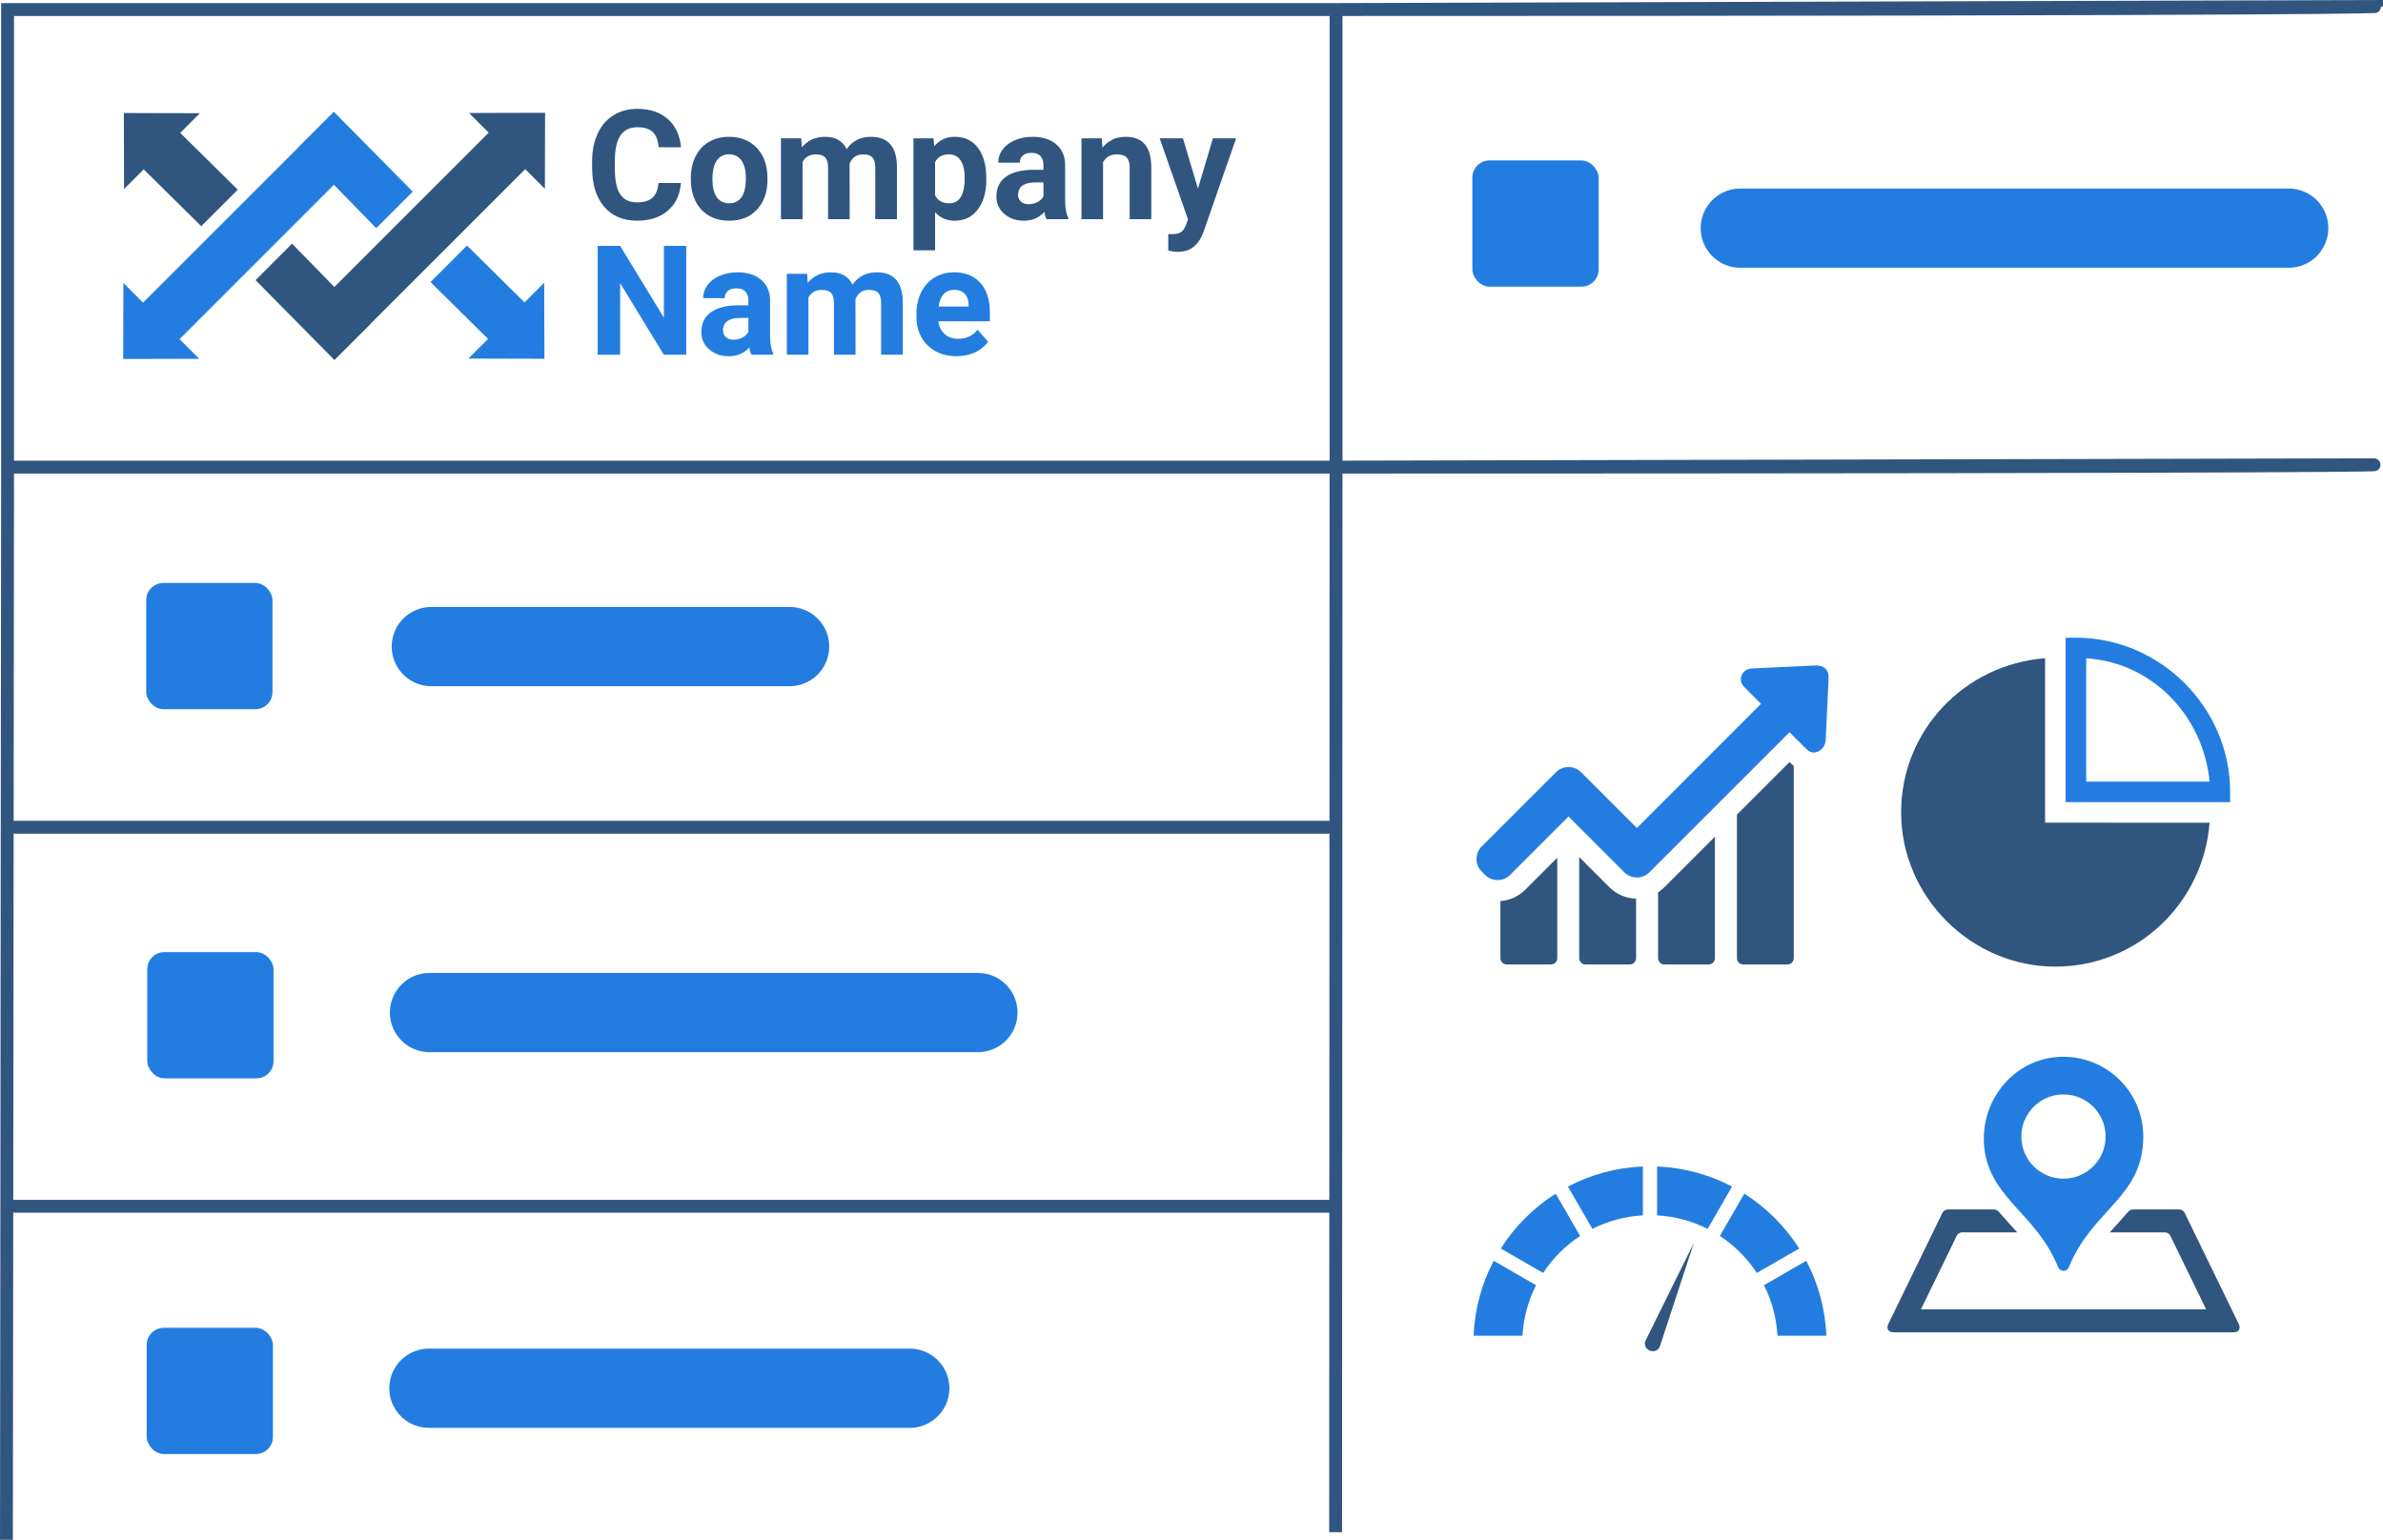 <svg xmlns="http://www.w3.org/2000/svg" height="50.633mm" width="78.337mm" version="1.1" viewBox="0 0 277.571 179.407">
 <g transform="translate(-70.321 -105.31)">
  <path d="m70.711 245.85h154.55m-154.04-44.16h154.55m0.172-41.957-0.049 124.09m121.25-177.76-122.14 0.36c122.14 0 122.14-0.357 122.14-0.357zm-275.94 0.361v53.309h154.74v-53.309zm275.66 53.035-120.93 0.273c122.14 0 120.93-0.273 120.93-0.273zm-275.66 0.273-0.132 124.98" stroke="#305680" stroke-width="1.5" fill="none"/>
  <g transform="matrix(.223 0 0 .223 149.58 107.47)">
   <g>
    <path d="m-181.06 48.693-19.066 19.064 0.047 0.047-26.385 26.385-19.064 19.064-35.176 35.176-10.271-10.271-0.104 39.713 39.713-0.104-10.273-10.273 35.176-35.176 19.064-19.064 26.385-26.385 22.1 22.637 19.064-19.064-41.209-41.748zm69.562 69.92-19.066 19.064 30.055 29.697-10.271 10.273 39.713 0.104-0.104-39.713-10.271 10.271z" fill="#237de0"/>
    <path d="m-180.73 178.42 19.066-19.064-0.047-0.047 26.385-26.385 19.064-19.064 35.176-35.176 10.271 10.272 0.104-39.713-39.713 0.104 10.273 10.273-35.176 35.176-19.064 19.064-26.385 26.385-22.1-22.637-19.064 19.064 41.209 41.748zm-69.562-69.92 19.066-19.064-30.055-29.697 10.271-10.273-39.713-0.104 0.104 39.713 10.271-10.272z" fill="#305680"/>
   </g>
   <g fill="#305680">
    <path d="m0.229 85.894q-0.664 9.18-6.797 14.453-6.094 5.273-16.094 5.273-10.938 0-17.227-7.344-6.25-7.383-6.25-20.234v-3.477q0-8.203 2.891-14.453 2.891-6.25 8.242-9.57 5.391-3.359 12.5-3.359 9.844 0 15.859 5.273 6.016 5.273 6.953 14.805h-11.718q-0.43-5.508-3.086-7.969-2.617-2.5-8.008-2.5-5.859 0-8.789 4.219-2.891 4.18-2.969 13.008v4.297q0 9.219 2.773 13.477 2.812 4.258 8.828 4.258 5.43 0 8.086-2.461 2.695-2.5 3.086-7.695z"/>
    <path d="m5.424 83.316q0-6.289 2.422-11.211t6.953-7.617q4.57-2.695 10.586-2.695 8.555 0 13.945 5.234 5.43 5.234 6.055 14.219l0.078 2.891q0 9.727-5.43 15.625-5.43 5.859-14.57 5.859-9.141 0-14.609-5.859-5.43-5.859-5.43-15.938v-0.508zm11.289 0.82q0 6.016 2.266 9.219 2.266 3.164 6.484 3.164 4.102 0 6.406-3.125 2.305-3.164 2.305-10.078 0-5.898-2.305-9.141t-6.484-3.242q-4.141 0-6.406 3.242-2.266 3.203-2.266 9.961z"/>
    <path d="m63.081 62.573 0.352 4.727q4.492-5.508 12.148-5.508 8.164 0 11.211 6.445 4.453-6.445 12.695-6.445 6.875 0 10.234 4.023 3.359 3.984 3.359 12.031v26.993h-11.33v-26.954q0-3.594-1.406-5.234-1.406-1.68-4.961-1.68-5.078 0-7.031 4.844l0.039 29.023h-11.287v-26.915q0-3.672-1.445-5.312t-4.922-1.641q-4.805 0-6.953 3.984v29.884h-11.289v-42.267h10.586z"/>
    <path d="m159.76 84.097q0 9.766-4.453 15.664-4.414 5.859-11.953 5.859-6.406 0-10.352-4.453v19.922h-11.29v-58.517h10.469l0.391 4.141q4.102-4.922 10.703-4.922 7.812 0 12.148 5.781 4.336 5.781 4.336 15.938zm-11.289-0.82q0-5.898-2.109-9.102-2.07-3.203-6.055-3.203-5.312 0-7.305 4.062v17.305q2.07 4.18 7.383 4.18 8.086 0 8.086-13.242z"/>
    <path d="m191.21 104.84q-0.781-1.523-1.133-3.789-4.102 4.57-10.664 4.57-6.211 0-10.312-3.594-4.062-3.594-4.062-9.062 0-6.719 4.961-10.312 5-3.594 14.414-3.633h5.195v-2.422q0-2.93-1.523-4.688-1.484-1.758-4.727-1.758-2.852 0-4.492 1.367-1.602 1.367-1.602 3.75h-11.289q0-3.672 2.266-6.797t6.406-4.883q4.141-1.797 9.297-1.797 7.812 0 12.383 3.945 4.609 3.906 4.609 11.016v18.32q0.039 6.016 1.68 9.102v0.664zm-9.336-7.852q2.5 0 4.609-1.094 2.109-1.133 3.125-3.008v-7.266h-4.219q-8.477 0-9.023 5.859l-0.039 0.664q0 2.109 1.484 3.477t4.062 1.367z"/>
    <path d="m220.07 62.573 0.352 4.883q4.531-5.664 12.148-5.664 6.719 0 10 3.945t3.359 11.797v27.306h-11.29v-27.032q0-3.594-1.562-5.195-1.562-1.641-5.195-1.641-4.766 0-7.148 4.062v29.805h-11.28v-42.267z"/>
    <path d="m270.31 88.863 7.812-26.289h12.109l-16.992 48.828-0.938 2.227q-3.789 8.281-12.5 8.281-2.461 0-5-0.742v-8.555l1.719 0.039q3.203 0 4.766-0.977 1.602-0.977 2.5-3.242l1.328-3.477-14.805-42.383h12.148l7.852 26.289z"/>
   </g>
   <g fill="#237de0">
    <path d="m3.024 175.64h-11.719l-22.812-37.42v37.422h-11.719v-56.875h11.719l22.852 37.5v-37.5h11.679z"/>
    <path d="m37.086 175.64q-0.781-1.523-1.133-3.789-4.102 4.57-10.664 4.57-6.211 0-10.312-3.594-4.062-3.594-4.062-9.062 0-6.719 4.961-10.312 5-3.594 14.414-3.633h5.195v-2.422q0-2.93-1.523-4.688-1.484-1.758-4.727-1.758-2.852 0-4.492 1.367-1.602 1.367-1.602 3.75h-11.288q0-3.672 2.266-6.797t6.406-4.883q4.141-1.797 9.297-1.797 7.812 0 12.383 3.945 4.609 3.906 4.609 11.016v18.32q0.039 6.016 1.68 9.102v0.664zm-9.336-7.852q2.5 0 4.609-1.094 2.109-1.133 3.125-3.008v-7.266h-4.219q-8.477 0-9.023 5.859l-0.039 0.664q0 2.109 1.484 3.477t4.062 1.367z"/>
    <path d="m66.149 133.37 0.352 4.727q4.492-5.508 12.148-5.508 8.164 0 11.211 6.445 4.453-6.445 12.695-6.445 6.875 0 10.234 4.023 3.359 3.984 3.359 12.031v26.992h-11.328v-26.953q0-3.594-1.406-5.234-1.406-1.68-4.961-1.68-5.078 0-7.031 4.844l0.039 29.023h-11.289v-26.914q0-3.672-1.445-5.312t-4.922-1.641q-4.805 0-6.953 3.984v29.883h-11.289v-42.266h10.586z"/>
    <path d="m144.23 176.42q-9.297 0-15.156-5.703-5.82-5.703-5.82-15.195v-1.094q0-6.367 2.461-11.367 2.461-5.039 6.953-7.734 4.531-2.734 10.312-2.734 8.672 0 13.633 5.469 5 5.469 5 15.508v4.609h-26.914q0.547 4.141 3.281 6.641 2.773 2.5 6.992 2.5 6.523 0 10.195-4.727l5.547 6.211q-2.539 3.594-6.875 5.625-4.336 1.992-9.609 1.992zm-1.289-34.688q-3.359 0-5.469 2.266-2.07 2.266-2.656 6.484h15.703v-0.898q-0.078-3.75-2.031-5.781-1.953-2.07-5.547-2.07z"/>
   </g>
  </g>
  <rect rx="2" ry="2" height="14.708" width="14.708" y="173.23" x="87.353" fill="#237de0"/>
  <g stroke="#237de0" stroke-linecap="round" stroke-width="9.229" fill="none">
   <path d="m120.35 223.28h63.878"/>
   <path d="m120.56 180.64h41.735"/>
   <path d="m273.03 131.89h63.878"/>
  </g>
  <rect rx="2" ry="2" height="14.708" width="14.708" y="216.24" x="87.474" fill="#237de0"/>
  <rect rx="2" ry="2" height="14.708" width="14.708" y="124" x="241.82" fill="#237de0"/>
  <path d="m120.28 267.05h56.009" stroke="#237de0" stroke-linecap="round" stroke-width="9.229" fill="none"/>
  <rect rx="2" ry="2" height="14.708" width="14.708" y="260.01" x="87.405" fill="#237de0"/>
  <g transform="matrix(.527 0 0 .527 119.64 13.274)">
   <g fill="#305680" transform="translate(572,260)">
    <path d="m-333.96 113.84v12.615c0 0.767 0.624 1.407 1.407 1.407h9.753c0.767 0 1.407-0.624 1.407-1.407v-22.192l-7.083 7.083c-1.503 1.487-3.422 2.35-5.484 2.494z"/>
    <path d="m-316.54 104.11v22.352c0 0.767 0.624 1.407 1.407 1.407h9.753c0.767 0 1.407-0.624 1.407-1.407v-13.159c-2.222-0.048-4.301-0.927-5.868-2.494z"/>
    <path d="m-299.11 111.91v14.55c0 0.767 0.624 1.407 1.407 1.407h9.753c0.767 0 1.407-0.624 1.407-1.407v-26.845l-11.176 11.176c-0.432 0.432-0.895 0.799-1.391 1.119z"/>
    <path d="m-270.06 83.114-11.624 11.624v31.721c0 0.767 0.624 1.407 1.407 1.407h9.753c0.767 0 1.407-0.624 1.407-1.407v-42.466c-0.32-0.272-0.56-0.512-0.735-0.672z"/>
   </g>
   <path d="m309.92 322.52c-0.464-0.496-1.167-0.751-2.062-0.751h-0.256c-4.541 0.208-9.066 0.432-13.606 0.64-0.608 0.032-1.439 0.064-2.095 0.719-0.208 0.208-0.368 0.448-0.496 0.735-0.672 1.455 0.272 2.398 0.719 2.846l1.135 1.151c0.783 0.799 1.583 1.599 2.382 2.382l-27.436 27.452-12.327-12.327c-0.735-0.735-1.727-1.151-2.782-1.151s-2.031 0.416-2.766 1.151l-16.42 16.404c-1.535 1.535-1.535 4.013 0 5.548l0.735 0.735c0.735 0.735 1.727 1.151 2.782 1.151s2.031-0.416 2.766-1.151l12.903-12.903 12.327 12.327c0.735 0.735 1.727 1.151 2.782 1.151s2.031-0.416 2.782-1.151l30.954-30.954 3.502 3.486c0.416 0.416 0.991 0.991 1.871 0.991 0.368 0 0.735-0.096 1.119-0.304 0.256-0.144 0.48-0.304 0.672-0.496 0.688-0.688 0.815-1.567 0.847-2.254 0.128-2.942 0.272-5.884 0.416-8.842l0.208-4.429c0.048-0.927-0.16-1.647-0.656-2.159z" fill="#237de0"/>
  </g>
  <g transform="matrix(.552 0 0 .552 112.44 2.402)">
   <path d="m384.67 442.38 11.443 23.507c0.465 0.956-0.024 1.738-1.087 1.738h-71.791c-1.063 0-1.552-0.782-1.087-1.738l11.443-23.507c0.182-0.374 0.671-0.68 1.087-0.68h9.812c0.302 0 0.711 0.189 0.909 0.418 0.666 0.769 1.344 1.521 2.02 2.265 0.642 0.706 1.288 1.421 1.928 2.154h-11.644c-0.416 0-0.905 0.306-1.087 0.68l-7.581 15.573h60.191l-7.58-15.573c-0.182-0.374-0.671-0.68-1.087-0.68h-11.671c0.64-0.732 1.286-1.448 1.928-2.154 0.678-0.746 1.36-1.496 2.027-2.266 0.198-0.228 0.605-0.417 0.907-0.417h9.833c0.416 0 0.905 0.306 1.087 0.68z" fill="#305680"/>
   <path d="m359.34 409.48c-0.613-0.008-1.234 0.017-1.861 0.076-9.867 0.933-16.624 10.493-14.902 20.254 1.749 9.915 10.889 12.966 15.426 24.096 0.409 1.003 1.822 1.009 2.231 0.006 5.029-12.344 15.723-14.753 15.723-27.598 0-9.224-7.419-16.715-16.615-16.834zm-0.221 7.943c4.91 0 8.891 3.98 8.891 8.891 0 4.91-3.98 8.891-8.891 8.891s-8.891-3.98-8.891-8.891c0-4.91 3.98-8.891 8.891-8.891z" fill="#237de0"/>
  </g>
  <g transform="matrix(.508 0 0 .508 124.22 24.093)">
   <path d="m273.85 427.41c6.19 0.245 12.02 1.879 17.193 4.6l-5.603 9.705c-3.515-1.781-7.437-2.874-11.589-3.101zm20.002 6.225c5.069 3.211 9.374 7.517 12.585 12.585l-9.707 5.604c-2.213-3.377-5.105-6.269-8.482-8.482zm14.21 15.395c2.721 5.171 4.354 11.003 4.6 17.192h-11.205c-0.227-4.152-1.319-8.075-3.1-11.589zm-76.269 17.192c0.245-6.189 1.878-12.021 4.6-17.192l9.705 5.603c-1.781 3.514-2.873 7.437-3.1 11.589zm6.225-20.002c3.211-5.069 7.517-9.373 12.585-12.585l5.604 9.707c-3.377 2.213-6.269 5.105-8.482 8.482zm15.394-14.21c5.172-2.722 11.003-4.355 17.193-4.6v11.205c-4.152 0.227-8.075 1.319-11.589 3.1l-5.603-9.705" fill="#237de0"/>
   <path d="m272.18 469.64c0.902 0.369 2.005-0.044 2.31-0.969l7.802-23.762-11.081 22.421c-0.432 0.874 0.067 1.941 0.969 2.31" fill-rule="evenodd" fill="#305680"/>
  </g>
  <g transform="matrix(.569 0 0 .569 107.36 -3.771)">
   <path d="m361.97 326.49c13.47 0.842 23.994 11.786 25.256 25.256h-25.256zm-2.105-4.209h-2.105v33.675h33.675v-2.105c0-17.259-14.312-31.571-31.571-31.571z" fill="#237de0"/>
   <path d="m353.55 360.16v-33.675c-16.417 1.263-29.466 14.733-29.466 31.571 0 17.259 14.312 31.571 31.571 31.571 16.838 0 30.308-13.049 31.571-29.466z" fill="#305680"/>
  </g>
 </g>
</svg>
